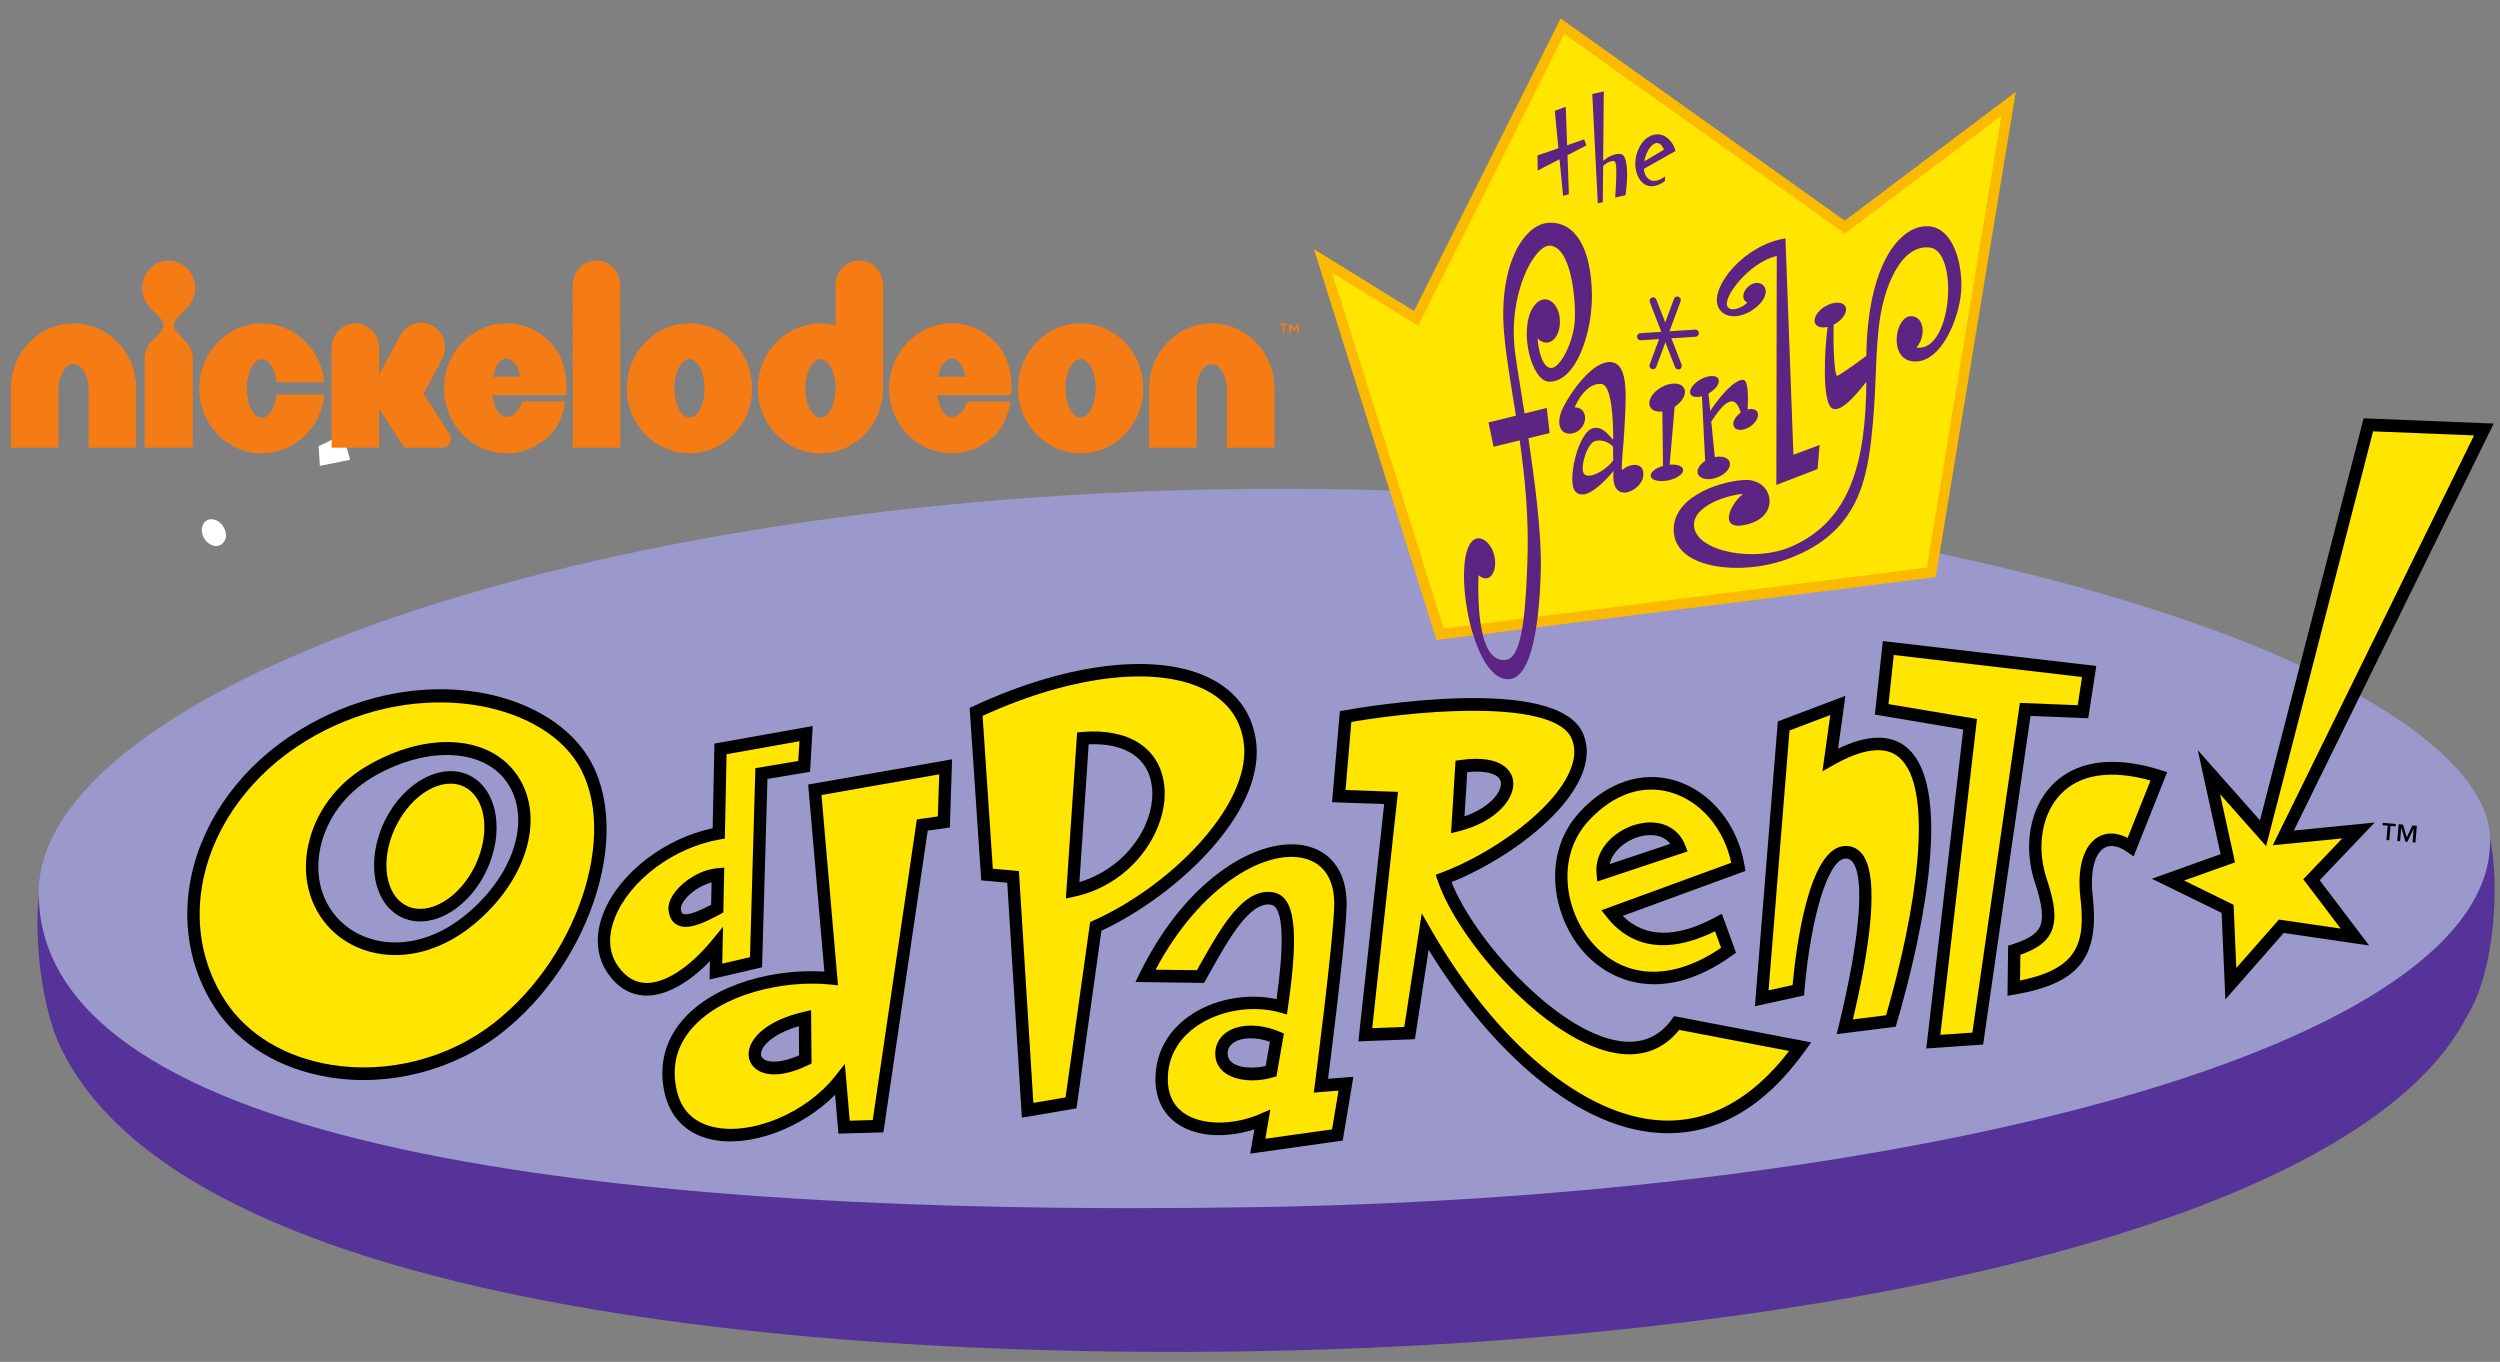 <?xml version="1.0" encoding="UTF-8" standalone="no"?>
<!-- Created with Inkscape (http://www.inkscape.org/) -->

<svg
   xmlns:dc="http://purl.org/dc/elements/1.1/"
   xmlns:cc="http://creativecommons.org/ns#"
   xmlns:rdf="http://www.w3.org/1999/02/22-rdf-syntax-ns#"
   xmlns:svg="http://www.w3.org/2000/svg"
   xmlns="http://www.w3.org/2000/svg"
   xmlns:sodipodi="http://sodipodi.sourceforge.net/DTD/sodipodi-0.dtd"
   xmlns:inkscape="http://www.inkscape.org/namespaces/inkscape"
   id="svg2"
   version="1.1"
   inkscape:version="0.48.5 r10040"
   width="281.43"
   height="153.309"
   xml:space="preserve"
   sodipodi:docname="The_Fairly_OddParents_logo.svg"><rect width="100%" height="100%" fill="#808080" stroke="none"/><defs
     id="defs6"><inkscape:perspective
       sodipodi:type="inkscape:persp3d"
       inkscape:vp_x="0 : 27.869017 : 1"
       inkscape:vp_y="0 : 1000 : 0"
       inkscape:vp_z="385.71515 : 27.869017 : 1"
       inkscape:persp3d-origin="192.85757 : 18.579344 : 1"
       id="perspective33" /><inkscape:perspective
       id="perspective33-7"
       inkscape:persp3d-origin="192.85757 : 18.579344 : 1"
       inkscape:vp_z="385.71515 : 27.869017 : 1"
       inkscape:vp_y="0 : 1000 : 0"
       inkscape:vp_x="0 : 27.869017 : 1"
       sodipodi:type="inkscape:persp3d" /></defs><sodipodi:namedview
     pagecolor="#ffffff"
     bordercolor="#666666"
     borderopacity="1"
     objecttolerance="10"
     gridtolerance="10"
     guidetolerance="10"
     inkscape:pageopacity="0"
     inkscape:pageshadow="2"
     inkscape:window-width="1366"
     inkscape:window-height="705"
     id="namedview4"
     showgrid="false"
     inkscape:zoom="0.51004821"
     inkscape:cx="-476.52975"
     inkscape:cy="-2.8274218"
     inkscape:window-x="-8"
     inkscape:window-y="-8"
     inkscape:window-maximized="1"
     inkscape:current-layer="g10"
     showguides="true"
     inkscape:guide-bbox="true" /><g
     id="g10"
     inkscape:groupmode="layer"
     inkscape:label="367310-fairly_odd_parents"
     transform="matrix(1.25,0,0,-1.25,-6.57,191.635)"><g
       id="g3146"
       transform="matrix(1.044,0,0,1.064,-8.959,-5.555)"><g
         transform="translate(8.318,1.109)"
         id="g12"><path
           inkscape:connector-curvature="0"
           id="path14"
           style="fill:#553399;fill-opacity:1;fill-rule:nonzero;stroke:none"
           d="M 8.664,72.545 C 8.195,68.642 8.953,62.877 10.445,59.728 21.738,35.888 84.246,32.482 123.398,34.119 c 45.844,1.914 86.348,11.82 94.735,28.129 2.39,3.746 2.793,11.129 1.961,14.992 L 8.664,72.545 z" /><path
           inkscape:connector-curvature="0"
           id="path16"
           style="fill:#9b99cc;fill-opacity:1;fill-rule:nonzero;stroke:none"
           d="M 220.094,77.24 C 220.566,59.853 171.566,46.962 113.902,46.029 51.949,45.029 8.656,52.373 8.637,72.615 8.617,89.4 54.66,106.369 113.434,106.818 172.215,107.267 219.723,90.982 220.094,77.24 z" /><path
           inkscape:connector-curvature="0"
           id="path18"
           style="fill:#ffe500;fill-opacity:1;fill-rule:nonzero;stroke:none"
           d="m 55.18,84.423 c 4.441,-5.871 0.746,-17.328 -6.93,-23.222 -7.812,-6 -19.371,-4.817 -23.93,1.937 -4.925,7.297 -1.82,17.453 7.055,22.785 9.324,5.602 19.93,3.625 23.805,-1.5 z m -18.016,-1.55 c -4.707,-2.723 -6.297,-8.414 -3.691,-12.075 2.375,-3.339 7.679,-4.187 12.32,-0.461 4.234,3.407 5.957,8.34 3.832,11.719 -2.184,3.469 -7.551,3.653 -12.461,0.817 z" /><path
           inkscape:connector-curvature="0"
           id="path20"
           style="fill:#000000;fill-opacity:1;fill-rule:nonzero;stroke:none"
           d="m 31.102,86.38 c -4.817,-2.89 -8.2,-7.355 -9.282,-12.246 -0.886,-4.004 -0.156,-8.015 2.059,-11.297 2.066,-3.058 5.543,-5.125 9.793,-5.816 5.18,-0.84 10.75,0.566 14.906,3.758 3.781,2.902 6.766,7.238 8.192,11.883 1.46,4.769 1.039,9.172 -1.165,12.082 C 51.5,90.177 40.672,92.13 31.102,86.38 z m 2.742,-28.304 c -3.957,0.64 -7.18,2.547 -9.082,5.359 -2.047,3.035 -2.723,6.754 -1.899,10.473 1.02,4.601 4.223,8.816 8.789,11.558 8.942,5.371 19.356,3.594 23.106,-1.363 4.156,-5.5 0.773,-16.633 -6.832,-22.48 C 44,58.607 38.734,57.283 33.844,58.076 z" /><path
           inkscape:connector-curvature="0"
           id="path22"
           style="fill:#000000;fill-opacity:1;fill-rule:nonzero;stroke:none"
           d="m 36.895,83.334 c -2.582,-1.493 -4.407,-3.922 -5.004,-6.661 -0.493,-2.257 -0.082,-4.457 1.144,-6.183 1.188,-1.668 3.024,-2.75 5.172,-3.047 2.66,-0.367 5.473,0.512 7.918,2.477 4.527,3.64 6.191,8.863 3.953,12.421 -2.305,3.657 -7.848,4.075 -13.183,0.993 z m 12.277,-1.563 c 1.945,-3.09 0.383,-7.723 -3.715,-11.016 -2.215,-1.781 -4.738,-2.582 -7.105,-2.253 -1.852,0.257 -3.43,1.183 -4.446,2.609 -1.054,1.48 -1.398,3.375 -0.972,5.336 0.531,2.445 2.171,4.617 4.496,5.965 4.742,2.738 9.789,2.461 11.742,-0.641 z" /><path
           inkscape:connector-curvature="0"
           id="path24"
           style="fill:#ffe500;fill-opacity:1;fill-rule:nonzero;stroke:none"
           d="m 46.734,74.623 c -1.527,-3.036 -4.496,-4.625 -6.632,-3.551 -2.141,1.078 -2.637,4.406 -1.114,7.441 1.524,3.032 4.492,4.621 6.633,3.547 2.137,-1.074 2.637,-4.406 1.113,-7.437 z" /><path
           inkscape:connector-curvature="0"
           id="path26"
           style="fill:#000000;fill-opacity:1;fill-rule:nonzero;stroke:none"
           d="m 38.504,78.755 c -0.957,-1.91 -1.199,-4.05 -0.641,-5.726 0.371,-1.121 1.059,-1.961 1.992,-2.43 0.934,-0.469 2.016,-0.519 3.137,-0.148 1.68,0.554 3.254,2.023 4.211,3.933 1.652,3.289 1.047,6.95 -1.351,8.157 -2.399,1.203 -5.696,-0.496 -7.348,-3.786 z m 1.832,-7.203 c -0.676,0.34 -1.18,0.965 -1.461,1.813 -0.469,1.414 -0.25,3.25 0.582,4.91 1.391,2.766 4.043,4.25 5.918,3.312 1.246,-0.628 1.836,-2.175 1.68,-3.957 -0.078,-0.89 -0.344,-1.843 -0.805,-2.765 -0.836,-1.66 -2.18,-2.934 -3.594,-3.403 -0.843,-0.281 -1.648,-0.25 -2.32,0.09 z" /><path
           inkscape:connector-curvature="0"
           id="path28"
           style="fill:#ffe500;fill-opacity:1;fill-rule:nonzero;stroke:none"
           d="m 74.668,83.334 0.164,2.769 -7.383,-1.289 -0.148,-7.141 c -6.613,-1.109 -12.008,-7.617 -9.098,-11.605 2.336,-3.199 6.094,-1.156 8.899,2.184 l -0.047,-2.29 3.461,0.79 0.464,15.972 3.688,0.61 z M 63.5,71.205 c -0.129,1.066 1.801,2.804 3.727,2.972 l -0.059,-2.89 C 65.059,70.166 63.672,69.775 63.5,71.205 z" /><path
           inkscape:connector-curvature="0"
           id="path30"
           style="fill:#000000;fill-opacity:1;fill-rule:nonzero;stroke:none"
           d="m 74.742,86.63 -7.816,-1.367 c 0,0 -0.137,-6.433 -0.153,-7.168 -4.128,-0.847 -8.039,-3.789 -9.414,-7.156 -0.261,-0.644 -0.421,-1.277 -0.472,-1.891 -0.106,-1.214 0.191,-2.343 0.886,-3.296 0.848,-1.165 1.918,-1.774 3.18,-1.817 1.695,-0.058 3.688,0.996 5.586,2.914 -0.008,-0.414 -0.031,-1.558 -0.031,-1.558 l 4.527,1.035 c 0,0 0.442,15.113 0.465,15.945 0.676,0.109 3.676,0.602 3.676,0.602 l 0.23,3.871 -0.664,-0.114 z m -0.48,-1.168 c -0.039,-0.617 -0.074,-1.238 -0.102,-1.671 -0.66,-0.11 -3.703,-0.61 -3.703,-0.61 0,0 -0.441,-15.215 -0.465,-16 -0.488,-0.113 -1.644,-0.375 -2.39,-0.547 0.015,0.672 0.066,3.121 0.066,3.121 l -0.973,-1.16 c -1.937,-2.308 -4.07,-3.652 -5.707,-3.593 -0.914,0.031 -1.707,0.496 -2.351,1.378 -0.614,0.84 -0.762,1.739 -0.692,2.563 0.051,0.586 0.215,1.133 0.403,1.594 1.293,3.168 5.093,5.945 9.043,6.609 l 0.433,0.074 c 0,0 0.133,6.371 0.149,7.141 0.695,0.125 5.257,0.922 6.289,1.101 z" /><path
           inkscape:connector-curvature="0"
           id="path32"
           style="fill:#000000;fill-opacity:1;fill-rule:nonzero;stroke:none"
           d="m 67.18,74.712 c -1.504,-0.132 -2.891,-1.074 -3.602,-1.949 -0.367,-0.453 -0.574,-0.906 -0.613,-1.324 -0.008,-0.102 -0.008,-0.199 0.004,-0.297 0.074,-0.597 0.324,-1.012 0.75,-1.23 0.84,-0.438 2.086,0.043 3.699,0.906 l 0.277,0.148 0.078,3.797 -0.593,-0.051 z m -2.969,-3.855 c -0.094,0.047 -0.152,0.188 -0.18,0.41 l 0,0.004 c -0.004,0.02 -0.004,0.047 -0.004,0.074 0.016,0.164 0.121,0.426 0.379,0.746 0.457,0.563 1.317,1.168 2.274,1.426 -0.016,-0.68 -0.032,-1.527 -0.039,-1.898 -1.598,-0.824 -2.207,-0.879 -2.43,-0.762 z m -1.242,0.285 z" /><path
           inkscape:connector-curvature="0"
           id="path34"
           style="fill:#ffe500;fill-opacity:1;fill-rule:nonzero;stroke:none"
           d="m 86.715,78.627 -1.86,-0.254 -3.812,-25.496 -2.934,-0.082 -0.351,3.984 c -3.953,-4.93 -13.199,-6.949 -14.602,-1.008 -1.621,6.887 7.235,10.297 13.84,9.625 l -1.41,15.957 11.285,1.942 -0.156,-4.668 z M 74.766,58.521 74.738,62.033 c -6.394,-1.449 -5.121,-5.988 0.028,-3.512 z" /><path
           inkscape:connector-curvature="0"
           id="path36"
           style="fill:#000000;fill-opacity:1;fill-rule:nonzero;stroke:none"
           d="M 86.781,83.818 75.012,81.795 76.41,65.962 c -4.055,0.254 -9.406,-0.89 -12.254,-4.128 -1.004,-1.149 -1.578,-2.461 -1.699,-3.875 -0.066,-0.747 -0.008,-1.52 0.18,-2.313 0.48,-2.031 1.886,-3.41 3.961,-3.879 3.312,-0.75 7.875,0.914 10.734,3.766 0.106,-1.172 0.293,-3.285 0.293,-3.285 l 3.879,0.105 c 0,0 3.703,24.777 3.82,25.543 0.489,0.066 1.91,0.262 1.91,0.262 l 0.192,5.773 -0.645,-0.113 z m -0.465,-1.16 c -0.027,-0.86 -0.097,-2.946 -0.117,-3.563 -0.515,-0.074 -1.812,-0.25 -1.812,-0.25 0,0 -3.676,-24.593 -3.805,-25.449 -0.512,-0.016 -1.422,-0.039 -1.984,-0.055 -0.067,0.766 -0.422,4.809 -0.422,4.809 l -0.832,-1.035 c -2.5,-3.121 -7.215,-5.051 -10.508,-4.305 -1.703,0.383 -2.766,1.422 -3.156,3.082 -0.465,1.977 -0.035,3.738 1.281,5.238 2.625,2.985 8.012,4.137 11.984,3.735 l 0.641,-0.067 c 0,0 -1.344,15.192 -1.426,16.11 0.836,0.144 9.063,1.562 10.156,1.75 z" /><path
           inkscape:connector-curvature="0"
           id="path38"
           style="fill:#000000;fill-opacity:1;fill-rule:nonzero;stroke:none"
           d="m 74.621,62.552 c -3.086,-0.695 -4.453,-2.097 -4.699,-3.172 -0.149,-0.64 0.055,-1.238 0.555,-1.636 0.918,-0.735 2.609,-0.625 4.519,0.297 l 0.305,0.144 -0.035,4.516 -0.645,-0.149 z m -3.48,-3.972 c -0.149,0.117 -0.211,0.265 -0.196,0.453 0.004,0.035 0.008,0.07 0.016,0.109 0.164,0.707 1.234,1.621 3.25,2.199 0.004,-0.777 0.016,-2.019 0.019,-2.468 -1.531,-0.664 -2.648,-0.645 -3.089,-0.293 z" /><path
           inkscape:connector-curvature="0"
           id="path40"
           style="fill:#ffe500;fill-opacity:1;fill-rule:nonzero;stroke:none"
           d="m 113.098,85.533 c 0.906,-5.84 -6.715,-12.867 -13.278,-15.75 L 97.684,54.849 93.941,54.224 92.688,73.978 90.441,74.173 89.5,87.947 c 12.027,5.5 22.531,4.465 23.598,-2.414 z M 98.711,85.716 97.824,72.814 c 8.489,1.762 10.836,13.699 0.887,12.902 z" /><path
           inkscape:connector-curvature="0"
           id="path42"
           style="fill:#000000;fill-opacity:1;fill-rule:nonzero;stroke:none"
           d="m 89.277,88.431 -0.336,-0.152 1,-14.598 2.243,-0.195 c 0.054,-0.875 1.261,-19.887 1.261,-19.887 l 4.715,0.789 c 0,0 2.07,14.489 2.149,15.035 5.726,2.606 12.867,8.719 13.371,14.497 0.047,0.57 0.035,1.136 -0.055,1.695 -0.336,2.183 -1.594,3.918 -3.633,5.015 -4.504,2.426 -12.441,1.582 -20.715,-2.199 z m 20.211,1.262 c 1.758,-0.949 2.793,-2.375 3.082,-4.242 0.071,-0.453 0.082,-0.918 0.043,-1.395 -0.437,-5.011 -6.808,-11.062 -13.008,-13.781 l -0.269,-0.121 c 0,0 -2.02,-14.106 -2.121,-14.84 -0.516,-0.086 -2.047,-0.344 -2.777,-0.465 -0.075,1.11 -1.247,19.621 -1.247,19.621 l -2.25,0.196 c -0.054,0.828 -0.836,12.25 -0.882,12.941 7.847,3.516 15.273,4.324 19.429,2.086 z" /><path
           inkscape:connector-curvature="0"
           id="path44"
           style="fill:#000000;fill-opacity:1;fill-rule:nonzero;stroke:none"
           d="m 98.668,86.248 -0.457,-0.039 -0.969,-14.059 0.692,0.145 c 5.234,1.085 8.3,5.917 7.777,9.574 -0.441,3.062 -3.074,4.699 -7.043,4.379 z m 5.984,-4.528 c 0.055,-0.386 0.063,-0.785 0.028,-1.191 -0.242,-2.793 -2.586,-5.914 -6.27,-6.988 0.086,1.3 0.742,10.832 0.801,11.66 3.125,0.125 5.102,-1.125 5.441,-3.481 z" /><path
           inkscape:connector-curvature="0"
           id="path46"
           style="fill:#ffe500;fill-opacity:1;fill-rule:nonzero;stroke:none"
           d="m 119.242,56.306 c 0,0 1.606,12.125 1.684,15.211 0.187,7.602 -10.774,6.176 -16.828,-5.914 l 4.757,-0.058 c 1.825,3.171 3.829,6.992 6.172,6.605 1.735,-0.285 1.575,-4.211 0.844,-9.141 -4.23,1.192 -10.051,-0.996 -10.355,-5.746 -0.305,-4.758 4.925,-5.429 8.675,-3.843 -0.14,-0.762 -0.273,-1.508 -0.394,-2.235 l 6.867,0.949 0.734,4.34 -2.156,-0.168 z m -8.578,2.653 c -0.055,1.781 2.363,2.429 4.789,1.433 -0.164,-0.945 -0.336,-1.906 -0.512,-2.875 -1.921,-0.543 -4.23,-0.137 -4.277,1.442 z" /><path
           inkscape:connector-curvature="0"
           id="path48"
           style="fill:#000000;fill-opacity:1;fill-rule:nonzero;stroke:none"
           d="m 103.625,65.841 -0.383,-0.761 5.922,-0.075 0.512,0.895 c 1.613,2.824 3.441,6.023 5.265,5.723 0.602,-0.098 1.161,-1.161 0.805,-5.207 -0.07,-0.797 -0.183,-1.743 -0.328,-2.786 -2.586,0.543 -5.508,0.004 -7.609,-1.484 -1.723,-1.219 -2.7,-2.894 -2.825,-4.848 -0.148,-2.281 0.887,-3.519 1.786,-4.156 1.839,-1.305 4.554,-1.222 6.734,-0.535 -0.113,-0.641 -0.363,-2.055 -0.363,-2.055 l 0.726,0.102 7.258,1.004 0.918,5.402 -2.184,-0.172 c 0.274,2.114 1.141,8.84 1.473,12.653 0.07,0.808 0.117,1.488 0.129,1.961 0.062,2.671 -1.164,4.519 -3.371,5.07 -3.918,0.976 -10.32,-2.449 -14.465,-10.731 z m 14.207,9.696 c 1.703,-0.426 2.613,-1.848 2.559,-4.008 -0.075,-3.02 -1.661,-15.031 -1.676,-15.156 l -0.086,-0.653 c 0,0 1.492,0.117 2.133,0.168 -0.149,-0.863 -0.469,-2.75 -0.559,-3.281 -0.613,-0.086 -4.664,-0.645 -5.754,-0.793 0.114,0.656 0.434,2.473 0.434,2.473 l -0.903,-0.379 c -2.378,-1.008 -5.089,-0.961 -6.593,0.105 -0.981,0.696 -1.43,1.778 -1.34,3.215 0.133,2.047 1.363,3.328 2.375,4.043 1.984,1.406 4.918,1.895 7.305,1.223 l 0.582,-0.164 0.089,0.597 c 0.981,6.61 0.61,9.434 -1.285,9.746 -2.558,0.422 -4.492,-2.968 -6.367,-6.246 0,0 -0.098,-0.175 -0.195,-0.347 -0.442,0.004 -2.496,0.031 -3.567,0.043 3.766,6.976 9.407,10.273 12.848,9.414 z" /><path
           inkscape:connector-curvature="0"
           id="path50"
           style="fill:#000000;fill-opacity:1;fill-rule:nonzero;stroke:none"
           d="m 111.082,60.814 c -0.559,-0.387 -0.887,-0.949 -0.945,-1.598 -0.008,-0.089 -0.008,-0.179 -0.008,-0.273 0.019,-0.629 0.309,-1.168 0.836,-1.551 0.918,-0.672 2.574,-0.828 4.121,-0.387 l 0.32,0.09 0.645,3.629 -0.399,0.16 c -1.703,0.7 -3.496,0.672 -4.57,-0.07 z m 0.512,-2.562 c -0.258,0.191 -0.387,0.425 -0.399,0.722 -0.011,0.403 0.157,0.727 0.496,0.961 0.692,0.485 1.926,0.5 3.153,0.094 -0.094,-0.543 -0.285,-1.606 -0.364,-2.055 -1.132,-0.254 -2.285,-0.16 -2.886,0.278 z m -1.461,0.691 -0.004,0 0.004,0 z" /><path
           inkscape:connector-curvature="0"
           id="path52"
           style="fill:#ffe500;fill-opacity:1;fill-rule:nonzero;stroke:none"
           d="m 141.348,85.927 c 1.84,-4.058 -5.504,-9.879 -11.532,-12.093 2.282,-6.625 14.86,-19.391 20.125,-12.231 l 10.661,-2 C 150.324,45.498 136.211,55.658 128.234,69.33 l -1.339,-8.575 -3.825,-0.14 2.223,20.043 -4.508,0.156 0.586,6.734 c 5.442,0.957 18.18,2.344 19.977,-1.621 z m -9.985,-2.582 -0.316,-4.972 c 4.988,1.23 6.219,5.765 0.316,4.972 z" /><path
           inkscape:connector-curvature="0"
           id="path54"
           style="fill:#000000;fill-opacity:1;fill-rule:nonzero;stroke:none"
           d="m 121.277,88.076 -0.402,-0.071 -0.672,-7.707 c 0,0 3.621,-0.125 4.496,-0.152 -0.117,-1.082 -2.226,-20.09 -2.226,-20.09 l 4.879,0.184 c 0,0 0.871,5.566 1.183,7.566 4.649,-7.453 12.098,-15.105 19.996,-15.508 4.739,-0.238 8.946,2.114 12.504,6.993 l 0.496,0.683 -11.82,2.215 -0.199,-0.269 c -1.106,-1.504 -2.637,-2.118 -4.555,-1.829 -5.457,0.836 -12.516,8.629 -14.445,13.442 4.41,1.742 9.691,5.406 11.23,9.074 0.231,0.555 0.371,1.09 0.414,1.602 0.059,0.687 -0.047,1.332 -0.32,1.937 -2.258,4.984 -18.691,2.254 -20.559,1.93 z m 19.586,-2.371 c 0.196,-0.43 0.27,-0.903 0.227,-1.41 -0.035,-0.403 -0.145,-0.829 -0.332,-1.274 -1.426,-3.402 -6.778,-7.086 -11.121,-8.684 l -0.492,-0.179 0.171,-0.496 c 1.754,-5.11 9.391,-13.692 15.481,-14.621 2.187,-0.336 4.027,0.359 5.355,1.984 0.532,-0.102 8.059,-1.516 9.481,-1.781 -3.211,-4.094 -6.918,-6.086 -11.047,-5.879 -6.625,0.34 -14.246,6.558 -19.887,16.234 l -0.758,1.297 c 0,0 -1.386,-8.836 -1.507,-9.621 -0.563,-0.02 -2.012,-0.074 -2.766,-0.102 0.129,1.157 2.223,20 2.223,20 0,0 -3.664,0.125 -4.524,0.157 l 0.5,5.761 c 7.008,1.18 17.567,1.766 18.996,-1.386 z" /><path
           inkscape:connector-curvature="0"
           id="path56"
           style="fill:#000000;fill-opacity:1;fill-rule:nonzero;stroke:none"
           d="m 131.289,83.873 -0.434,-0.059 -0.386,-6.137 0.707,0.176 c 3.265,0.809 4.922,2.852 4.633,4.359 -0.098,0.52 -0.715,2.176 -4.52,1.661 z m 3.473,-1.86 c 0.015,-0.074 0.015,-0.152 0.008,-0.234 -0.067,-0.793 -1.118,-1.992 -3.141,-2.676 0.062,0.977 0.195,3.125 0.238,3.75 1.637,0.149 2.766,-0.16 2.895,-0.84 z" /><path
           inkscape:connector-curvature="0"
           id="path58"
           style="fill:#ffe500;fill-opacity:1;fill-rule:nonzero;stroke:none"
           d="m 153.539,70.099 0.871,-2.336 c -10.785,-7.633 -18.105,5.328 -12.469,11.324 5.383,5.723 12.313,1.907 13.325,-4.253 l -10.942,-3.93 c 2.149,-2.688 5.348,-2.848 9.215,-0.805 z m -9.988,4.207 6.617,2.16 c -1.27,3.207 -6.93,1.082 -6.617,-2.16 z" /><path
           inkscape:connector-curvature="0"
           id="path60"
           style="fill:#000000;fill-opacity:1;fill-rule:nonzero;stroke:none"
           d="m 141.555,79.455 c -3.235,-3.438 -2.418,-8.649 0.238,-11.703 2.492,-2.864 7.195,-4.477 12.922,-0.426 l 0.336,0.238 -1.223,3.293 -0.535,-0.285 c -3.418,-1.805 -6.105,-1.754 -8.02,0.105 1.332,0.481 10.59,3.805 10.59,3.805 l -0.074,0.438 c -0.566,3.445 -2.894,6.273 -5.937,7.199 -2.86,0.871 -5.887,-0.102 -8.297,-2.664 z m 1.043,-11 c -2.344,2.695 -3.086,7.269 -0.266,10.269 2.156,2.289 4.715,3.133 7.207,2.371 2.531,-0.769 4.484,-3.074 5.098,-5.922 -0.821,-0.293 -11.196,-4.019 -11.196,-4.019 l 0.465,-0.582 c 1.524,-1.906 4.379,-3.586 9.336,-1.195 0.184,-0.5 0.371,-1.008 0.52,-1.403 -4.254,-2.851 -8.407,-2.691 -11.164,0.481 z" /><path
           inkscape:connector-curvature="0"
           id="path62"
           style="fill:#000000;fill-opacity:1;fill-rule:nonzero;stroke:none"
           d="m 146.586,78.455 c -1.883,-0.453 -3.773,-2.082 -3.566,-4.2 l 0.062,-0.664 7.789,2.543 -0.207,0.532 c -0.609,1.535 -2.211,2.238 -4.078,1.789 z m 0.25,-1.039 c 0.445,0.109 1.797,0.324 2.543,-0.645 -0.891,-0.289 -4.168,-1.363 -5.234,-1.711 0.281,1.149 1.468,2.063 2.691,2.356 z" /><path
           inkscape:connector-curvature="0"
           id="path64"
           style="fill:#ffe500;fill-opacity:1;fill-rule:nonzero;stroke:none"
           d="m 160.422,64.38 -3.152,-0.675 1.89,23.047 4.676,1.738 -0.648,-4.586 c 11.144,6.172 8.746,-10.406 5.222,-22.125 l -3.969,-0.484 c 2.02,8.156 2.7,14.953 -0.023,14.761 -2.277,-0.156 -3.57,-6.828 -3.996,-11.676 z" /><path
           inkscape:connector-curvature="0"
           id="path66"
           style="fill:#000000;fill-opacity:1;fill-rule:nonzero;stroke:none"
           d="m 163.648,88.99 -4.992,-1.852 -1.976,-24.105 4.242,0.91 0.031,0.394 c 0.547,6.278 2.055,11.086 3.5,11.188 0.274,0.02 0.469,-0.063 0.637,-0.266 1.094,-1.3 0.656,-6.472 -1.168,-13.836 l -0.188,-0.753 5.09,0.625 0.098,0.332 c 1.363,4.531 5.445,19.605 0.824,23.332 -1.387,1.117 -3.375,1.058 -5.891,-0.125 0.176,1.222 0.633,4.468 0.633,4.468 l -0.84,-0.312 z m -0.468,-1.313 c -0.16,-1.152 -0.672,-4.757 -0.672,-4.757 l 0.937,0.519 c 2.551,1.41 4.446,1.645 5.629,0.688 1.614,-1.297 1.977,-4.625 1.621,-8.696 -0.355,-4.074 -1.433,-8.89 -2.699,-13.164 -0.457,-0.055 -1.976,-0.242 -2.859,-0.351 0.664,2.781 1.285,5.836 1.511,8.441 0.219,2.527 0.075,4.621 -0.742,5.59 -0.386,0.465 -0.914,0.687 -1.527,0.644 -3.066,-0.214 -4.152,-8.609 -4.449,-11.769 -0.442,-0.094 -1.352,-0.289 -2.071,-0.445 0.11,1.324 1.75,21.359 1.805,21.996 0.445,0.164 2.481,0.922 3.516,1.304 z" /><path
           inkscape:connector-curvature="0"
           id="path68"
           style="fill:#ffe500;fill-opacity:1;fill-rule:nonzero;stroke:none"
           d="m 179.996,88.154 -4.094,-27.859 -3.832,-0.262 3.176,26.867 -7.629,1.262 0.571,5.187 17.328,-1.988 -0.536,-3.406 -4.984,0.199 z" /><path
           inkscape:connector-curvature="0"
           id="path70"
           style="fill:#000000;fill-opacity:1;fill-rule:nonzero;stroke:none"
           d="m 167.656,93.408 -0.629,-5.692 c 0,0 6.75,-1.117 7.625,-1.261 -0.113,-0.973 -3.191,-27 -3.191,-27 l 4.906,0.336 c 0,0 3.953,26.89 4.086,27.808 0.785,-0.031 4.981,-0.195 4.981,-0.195 l 0.695,4.426 -18.414,2.109 -0.059,-0.531 z m 1.004,-0.649 c 0.965,-0.113 15.238,-1.75 16.238,-1.863 -0.097,-0.644 -0.285,-1.82 -0.371,-2.387 -0.777,0.032 -4.988,0.196 -4.988,0.196 0,0 -3.98,-27.082 -4.101,-27.907 -0.551,-0.039 -1.993,-0.136 -2.762,-0.187 0.144,1.215 3.16,26.734 3.16,26.734 0,0 -6.762,1.117 -7.633,1.258 0.078,0.727 0.371,3.391 0.457,4.156 z" /><path
           inkscape:connector-curvature="0"
           id="path72"
           style="fill:#ffe500;fill-opacity:1;fill-rule:nonzero;stroke:none"
           d="m 191.527,82.505 -2.425,-5.98 c -2.356,1.637 -4.286,-0.141 -3.817,-4.191 0.543,-4.692 -0.719,-6.844 -6.277,-7.786 l 0.043,3.211 c 2.937,0.934 3.586,2.071 2.297,5.871 -1.703,5.032 1.023,11.696 10.179,8.875 z" /><path
           inkscape:connector-curvature="0"
           id="path74"
           style="fill:#000000;fill-opacity:1;fill-rule:nonzero;stroke:none"
           d="m 182.281,81.712 c -1.91,-1.957 -2.472,-5.199 -1.437,-8.253 0.636,-1.875 0.758,-3.028 0.402,-3.735 -0.301,-0.59 -1.004,-1.027 -2.355,-1.457 l -0.368,-0.117 -0.054,-4.234 0.633,0.105 c 5.562,0.945 7.32,3.137 6.714,8.375 -0.23,1.981 0.149,3.524 0.989,4.027 0.523,0.313 1.23,0.192 1.992,-0.336 l 0.551,-0.378 2.894,7.132 -0.554,0.172 c -5.18,1.598 -7.973,0.176 -9.407,-1.301 z M 182.199,69.24 c 0.164,0.328 0.266,0.687 0.301,1.101 0.078,0.86 -0.133,1.95 -0.645,3.457 -0.386,1.141 -0.523,2.305 -0.429,3.395 0.129,1.473 0.683,2.812 1.621,3.777 1.66,1.711 4.344,2.098 7.758,1.168 -0.336,-0.828 -1.645,-4.047 -1.973,-4.859 -0.93,0.461 -1.828,0.508 -2.574,0.058 -0.887,-0.531 -1.418,-1.621 -1.547,-3.101 -0.055,-0.594 -0.039,-1.254 0.043,-1.965 0.109,-0.953 0.156,-1.801 0.09,-2.551 -0.207,-2.363 -1.531,-3.758 -5.293,-4.515 0.012,0.715 0.023,1.742 0.027,2.179 1.418,0.5 2.211,1.047 2.621,1.856 z" /><path
           inkscape:connector-curvature="0"
           id="path76"
           style="fill:#ffe500;fill-opacity:1;fill-rule:nonzero;stroke:none"
           d="m 197.469,75.556 -1.625,7.289 4.668,-5.172 9.086,34.567 9.965,-0.391 -17.297,-34.566 6.48,0.625 -4.055,-4.172 3.747,-4.848 -6.352,0.91 -4.352,-4.859 -0.281,6.332 -5.14,2.473 5.156,1.812 z" /><path
           inkscape:connector-curvature="0"
           id="path78"
           style="fill:#000000;fill-opacity:1;fill-rule:nonzero;stroke:none"
           d="m 219.582,112.38 -10.394,0.411 c 0,0 -8.465,-32.223 -8.942,-34.028 l -5.363,5.942 c 0,0 1.781,-7.989 1.965,-8.801 -0.746,-0.262 -5.926,-2.082 -5.926,-2.082 0,0 5.5,-2.645 6.016,-2.891 0.023,-0.574 0.324,-7.324 0.324,-7.324 0,0 4.683,5.234 5.031,5.621 0.516,-0.074 7.371,-1.058 7.371,-1.058 0,0 -3.781,4.902 -4.266,5.527 0.547,0.562 4.747,4.883 4.747,4.883 0,0 -5.579,-0.539 -6.973,-0.676 0.824,1.644 17.238,34.445 17.238,34.445 l -0.828,0.031 z m -0.867,-1.035 c -0.707,-1.418 -17.36,-34.687 -17.36,-34.687 0,0 4.247,0.41 5.993,0.578 -1.141,-1.172 -3.364,-3.457 -3.364,-3.457 0,0 2.235,-2.895 3.227,-4.176 -1.648,0.234 -5.332,0.762 -5.332,0.762 0,0 -2.555,-2.852 -3.672,-4.098 -0.07,1.649 -0.234,5.348 -0.234,5.348 0,0 -2.879,1.383 -4.27,2.055 1.418,0.496 4.391,1.539 4.391,1.539 0,0 -0.821,3.671 -1.289,5.769 1.367,-1.512 3.972,-4.394 3.972,-4.394 0,0 9.012,34.296 9.227,35.105 0.715,-0.027 7.387,-0.289 8.711,-0.344 z" /><path
           inkscape:connector-curvature="0"
           id="path80"
           style="fill:#ffe500;fill-opacity:1;fill-rule:nonzero;stroke:none"
           d="m 127.455,121.247 -8.031,4.867 10.106,-31.598 42.363,5.239 6.668,39.656 -14.121,-10.438 -24.356,17.004 -12.629,-24.73 z" /><path
           inkscape:connector-curvature="0"
           id="path82"
           style="fill:#fbba00;fill-opacity:1;fill-rule:nonzero;stroke:none"
           d="m 139.69,146.18 c 0,0 -11.992,-23.484 -12.414,-24.304 -0.738,0.445 -8.637,5.234 -8.637,5.234 l 10.578,-33.082 43.059,5.324 6.91,41.071 c 0,0 -14.258,-10.536 -14.754,-10.899 -0.512,0.356 -24.508,17.113 -24.508,17.113 l -0.234,-0.457 z m -11.84,-25.136 c 0,0 11.953,23.402 12.398,24.277 0.809,-0.562 24.196,-16.894 24.196,-16.894 0,0 11.941,8.824 13.496,9.972 -0.344,-2.039 -6.328,-37.621 -6.434,-38.246 -0.64,-0.082 -40.953,-5.062 -41.668,-5.152 -0.211,0.664 -8.961,28.035 -9.629,30.113 1.551,-0.937 7.422,-4.496 7.422,-4.496 l 0.219,0.426 z" /><path
           inkscape:connector-curvature="0"
           id="path84"
           style="fill:#5c2483;fill-opacity:1;fill-rule:nonzero;stroke:none"
           d="m 140.48,135.905 -0.117,3.254 -0.945,-0.343 0.312,-3.164 -1.8,-0.606 0.011,-1.281 1.883,0.953 0.309,-3.094 0.5,0.137 -0.121,3.305 1.636,0.832 -0.199,0.504 -1.469,-0.497 z" /><path
           inkscape:connector-curvature="0"
           id="path86"
           style="fill:#5c2483;fill-opacity:1;fill-rule:nonzero;stroke:none"
           d="m 145.145,135.152 c -0.379,0.078 -0.989,-0.079 -1.555,-0.579 l 0.055,5.887 -0.993,-0.219 0.473,-9.246 0.434,0.086 0.031,3.063 c 0.351,0.347 0.812,0.5 1,0.383 0.234,-0.145 0.109,-1.946 0.039,-3.051 l 0.894,0.207 c 0.254,1.808 0.161,3.355 -0.378,3.469 z" /><path
           inkscape:connector-curvature="0"
           id="path88"
           style="fill:#5c2483;fill-opacity:1;fill-rule:nonzero;stroke:none"
           d="m 148.926,133.269 c -1.145,-0.852 -1.77,-0.114 -1.824,0.64 l 2.73,1.508 c -0.223,0.875 -0.906,1.395 -1.48,1.41 -1.278,0.035 -1.981,-1.406 -1.993,-2.433 -0.019,-1.324 0.934,-2.684 2.563,-1.52 l 0.004,0.395 z m -0.086,2.261 -1.707,-0.988 c 0.215,1.16 1.164,2.254 1.707,0.988 z" /><path
           inkscape:connector-curvature="0"
           id="path90"
           style="fill:#5c2483;fill-opacity:1;fill-rule:nonzero;stroke:none"
           d="m 139.858,121.05 c -0.039,1.613 -1.438,2.559 -2.352,1.074 -1.187,-1.91 -0.117,-6.199 1.426,-6.23 2.32,-0.047 3.758,4.191 3.688,7.476 -0.082,3.848 -1.438,6.047 -3.676,5.977 -2.188,-0.074 -4.387,-3.582 -3.906,-9.274 0.183,-2.128 0.609,-4.476 1.027,-7.054 l -2.363,-0.578 0.437,-2.055 2.25,0.539 c 0.461,-3.172 0.82,-6.668 0.656,-10.523 -0.144,-3.442 -0.343,-7.86 -1.832,-8.051 -1.925,-0.25 -2.5,3.008 -2.379,7.164 1.036,-0.871 1.75,0.504 1.305,1.863 -0.5,1.512 -2.242,2.156 -2.516,-0.976 -0.32,-3.665 1.372,-9.985 3.922,-9.688 2.348,0.27 2.625,7.145 2.668,9.41 0.055,2.992 -0.496,7.192 -1.074,10.981 l 1.836,0.441 -0.254,2.125 -1.914,-0.469 c -0.32,1.996 -0.621,3.77 -0.797,5.032 -0.711,5.117 1.668,9.199 2.953,9.171 1.871,-0.043 2.289,-4.585 2.176,-6.378 -0.113,-1.793 -1.258,-4.004 -2.043,-3.977 -0.781,0.027 -1.125,1.645 -1.156,2.504 0.82,-0.848 1.957,-0.113 1.918,1.496 z" /><path
           inkscape:connector-curvature="0"
           id="path92"
           style="fill:#5c2483;fill-opacity:1;fill-rule:nonzero;stroke:none"
           d="m 143.44,115.702 c -0.977,0.086 -1.817,-0.867 -2.317,-1.984 1.282,0.012 1.168,-1.836 -0.101,-2.18 -1.031,-0.277 -1.637,0.68 -0.883,2.176 0.629,1.242 2.535,3.977 4.129,3.836 1.598,-0.141 1.277,-3.148 1.145,-5.813 -0.047,-1.019 -0.262,-2.714 -0.204,-3.339 0.782,0.679 2.028,0.679 1.829,-0.555 -0.196,-1.231 -2.848,-2.473 -2.547,0.492 -1.192,-1.371 -2.586,-2.543 -3.317,-1.719 -0.734,0.821 0.266,5.11 1.582,5.352 0.637,0.117 1.008,-0.223 1.699,-0.996 0.012,1.695 -0.128,4.652 -1.015,4.73 z m -0.512,-4.82 c -0.707,-0.16 -1.332,-2.184 -1.019,-2.742 0.296,-0.535 1.703,0.043 2.55,1.078 l -0.019,1.176 c -0.395,0.418 -0.985,0.605 -1.512,0.488 z" /><path
           inkscape:connector-curvature="0"
           id="path94"
           style="fill:#5c2483;fill-opacity:1;fill-rule:nonzero;stroke:none"
           d="m 150.483,108.472 c -0.063,0.297 -0.551,0.449 -1.156,0.398 l 0.429,4.895 c 0.696,0.445 1.059,1.121 0.813,1.574 -0.266,0.488 -1.137,0.531 -1.942,0.094 -0.804,-0.438 -1.242,-1.192 -0.976,-1.68 0.164,-0.305 0.566,-0.437 1.043,-0.383 l 0.058,-4.605 c -0.664,-0.188 -1.125,-0.559 -1.054,-0.879 0.074,-0.352 0.757,-0.508 1.527,-0.344 0.766,0.16 1.328,0.578 1.258,0.93 z" /><path
           inkscape:connector-curvature="0"
           id="path96"
           style="fill:#5c2483;fill-opacity:1;fill-rule:nonzero;stroke:none"
           d="m 156.873,113.355 c -0.144,0.218 -0.468,0.273 -0.828,0.187 0.075,1.129 0.055,2.469 -0.371,2.508 -0.679,0.059 -1.906,-1.242 -2.851,-2.633 l -0.149,1.473 c 0.649,0.359 1.031,0.91 0.852,1.242 -0.18,0.336 -0.863,0.316 -1.528,-0.043 -0.66,-0.359 -1.05,-0.922 -0.871,-1.258 0.133,-0.238 0.524,-0.293 0.985,-0.172 l 0.277,-5.472 c -0.488,-0.309 -0.758,-0.746 -0.625,-1.098 0.164,-0.449 0.914,-0.582 1.668,-0.301 0.754,0.282 1.231,0.871 1.063,1.321 -0.137,0.367 -0.668,0.519 -1.274,0.402 l -0.305,2.996 c 0.911,1.395 1.993,2.648 2.543,0.77 -0.527,-0.364 -0.781,-0.911 -0.566,-1.235 0.215,-0.328 0.836,-0.301 1.387,0.059 0.547,0.363 0.812,0.922 0.593,1.254 z" /><path
           inkscape:connector-curvature="0"
           id="path98"
           style="fill:#5c2483;fill-opacity:1;fill-rule:nonzero;stroke:none"
           d="m 149.702,122.909 -2.098,-5.554 c -0.059,-0.157 0.019,-0.332 0.176,-0.391 0.156,-0.059 0.332,0.02 0.39,0.176 l 2.098,5.555 c 0.059,0.156 -0.023,0.332 -0.18,0.39 -0.156,0.059 -0.328,-0.019 -0.386,-0.176 z" /><path
           inkscape:connector-curvature="0"
           id="path100"
           style="fill:#5c2483;fill-opacity:1;fill-rule:nonzero;stroke:none"
           d="m 147.784,123.015 c -0.153,-0.063 -0.231,-0.238 -0.168,-0.395 l 2.175,-5.5 c 0.063,-0.156 0.239,-0.23 0.395,-0.172 0.152,0.063 0.23,0.239 0.168,0.395 l -2.176,5.5 c -0.062,0.156 -0.238,0.23 -0.394,0.172 z" /><path
           inkscape:connector-curvature="0"
           id="path102"
           style="fill:#5c2483;fill-opacity:1;fill-rule:nonzero;stroke:none"
           d="m 151.522,120.3 -4.723,-0.301 c -0.168,-0.012 -0.297,-0.152 -0.285,-0.32 0.012,-0.168 0.156,-0.293 0.324,-0.281 l 4.719,0.297 c 0.168,0.011 0.293,0.156 0.285,0.324 -0.012,0.164 -0.156,0.293 -0.32,0.281 z" /><path
           inkscape:connector-curvature="0"
           id="path104"
           style="fill:#5c2483;fill-opacity:1;fill-rule:nonzero;stroke:none"
           d="m 156.025,122.609 c -0.609,0.214 -0.375,1.175 0.415,1.546 0.921,0.434 1.824,-0.609 0.519,-1.816 -1.293,-1.191 -3.082,-1.223 -3.492,0.004 -0.555,1.652 2.285,5.129 5.848,5.68 l 0.687,-18.317 2.258,0.832 -0.176,-2.039 -3.555,-1.344 0.036,19.375 c -2.364,-0.507 -4.758,-3.578 -4.239,-4.308 0.336,-0.473 1.383,-0.016 1.699,0.387 z" /><path
           inkscape:connector-curvature="0"
           id="path106"
           style="fill:#5c2483;fill-opacity:1;fill-rule:nonzero;stroke:none"
           d="m 171.616,129.05 c -2.45,0.098 -5.227,-3.262 -5.325,-10.977 -0.554,-0.402 -2.289,-1.644 -2.511,-1.679 -0.254,-0.039 -0.367,2.816 -0.305,4.328 0.047,0.023 0.09,0.043 0.137,0.066 0.711,0.41 1.097,1.074 0.863,1.485 -0.234,0.41 -1.004,0.41 -1.719,0.004 -0.711,-0.411 -1.097,-1.079 -0.859,-1.485 0.16,-0.285 0.578,-0.367 1.055,-0.262 -0.274,-1.957 -0.489,-6.406 0.39,-6.894 0.758,-0.422 2.102,1.199 2.953,2.25 -0.054,-6.941 -1.429,-11.727 -6.382,-13.914 -3.278,-1.445 -8.305,-0.442 -8.485,1.691 -0.144,1.739 2.969,2.66 4.227,2.727 -1.082,-0.797 -2.313,-3.309 0.492,-2.543 2.805,0.769 2.062,3.871 -0.391,3.726 -2.453,-0.144 -6.453,-1.64 -6.054,-4.589 0.398,-2.954 5.742,-3.473 9.511,-2.2 5.887,1.985 7.016,6.055 7.496,10.18 0.477,4.125 0.305,6.223 0.641,9.41 0.375,3.547 1.934,7.153 4.41,6.875 2.535,-0.281 1.961,-8.918 -1.156,-8.469 0.855,0.938 0.703,2.618 -0.422,2.657 -1.43,0.047 -2.055,-3.75 0.258,-3.836 2.316,-0.082 3.828,3.597 4.023,5.844 0.196,2.242 -0.625,5.515 -2.847,5.605 z" /><path
           inkscape:connector-curvature="0"
           id="path108"
           style="fill:#000000;fill-opacity:1;fill-rule:nonzero;stroke:none"
           d="m 211.965,78.455 -1.121,0.097 -0.02,-0.203 0.438,-0.039 -0.106,-1.207 0.25,-0.023 0.106,1.211 0.433,-0.039 0.02,0.203 z m 0.629,-0.055 -0.383,0.035 -0.125,-1.414 0.25,-0.023 0.102,1.152 0.007,0 0.344,-1.191 0.172,-0.012 0.543,1.109 0.004,0 -0.098,-1.148 0.25,-0.024 0.121,1.414 -0.383,0.032 -0.488,-1.004 -0.316,1.074 z" /><path
           inkscape:connector-curvature="0"
           id="path110"
           style="fill:#ffffff;fill-opacity:1;fill-rule:nonzero;stroke:none"
           d="m 34.867,111.412 -0.058,0.113 c -0.196,-0.16 -0.418,-0.285 -0.645,-0.406 -0.449,-0.25 -0.898,-0.496 -1.379,-0.668 l 0.102,-1.688 2.617,0.524 -0.637,2.125 z" /><path
           inkscape:connector-curvature="0"
           id="path112"
           style="fill:#ffffff;fill-opacity:1;fill-rule:nonzero;stroke:none"
           d="m 18.707,114.466 c 0.043,-0.293 0.125,-0.586 0.207,-0.875 l 0.488,0.278 c -0.191,0.23 -0.351,0.461 -0.507,0.722 l -0.188,-0.125 z" /><path
           inkscape:connector-curvature="0"
           id="path114"
           style="fill:#ffffff;fill-opacity:1;fill-rule:nonzero;stroke:none"
           d="m 22.711,103.474 c -0.027,-0.32 0.055,-0.613 0.211,-0.875 l 0.031,-0.039 c 0.192,-0.269 0.426,-0.43 0.668,-0.523 0.313,-0.098 0.567,-0.051 0.758,0.074 0.23,0.16 0.351,0.363 0.414,0.644 0.027,0.321 -0.055,0.614 -0.246,0.879 -0.152,0.297 -0.422,0.465 -0.699,0.559 -0.278,0.098 -0.532,0.082 -0.758,-0.074 -0.227,-0.125 -0.317,-0.367 -0.379,-0.645 z" /></g><g
         transform="matrix(0.288,0,0,-0.293,14.56,127.264)"
         id="g3121"><path
           inkscape:connector-curvature="0"
           d="M 18.757,18.194 C 13.598,18.188 8.865,20.304 5.491,23.691 2.11,27.06 -0.006,31.793 2.26204e-5,36.958 l 0,17.136 14.237,0 0,-7.5 0,-9.347 c 0.006,-2.054 0.495,-3.807 1.327,-5.165 0.839,-1.34 1.922,-2.135 3.193,-2.141 1.271,0.006 2.354,0.801 3.193,2.141 0.833,1.359 1.321,3.112 1.327,5.165 l 0,16.848 14.243,0 0,-17.136 c 0,-5.165 -2.116,-9.898 -5.497,-13.266 C 28.649,20.304 23.916,18.188 18.757,18.194"
           id="path96604"
           style="fill:#f57c14;fill-opacity:1;fill-rule:nonzero;stroke:none" /><path
           inkscape:connector-curvature="0"
           d="m 359.677,18.194 c -5.159,-0.006 -9.892,2.11 -13.266,5.497 -3.381,3.368 -5.497,8.101 -5.491,13.266 l 0,17.136 14.237,0 0,-7.5 0,-9.347 c 0.006,-2.054 0.495,-3.807 1.327,-5.165 0.839,-1.34 1.922,-2.135 3.193,-2.141 1.271,0.006 2.354,0.801 3.193,2.141 0.833,1.359 1.321,3.112 1.327,5.165 l 0,16.848 14.243,0 0,-17.136 c 0,-5.165 -2.116,-9.898 -5.497,-13.266 -3.375,-3.387 -8.108,-5.503 -13.266,-5.497"
           id="path96608"
           style="fill:#f57c14;fill-opacity:1;fill-rule:nonzero;stroke:none" /><path
           inkscape:connector-curvature="0"
           d="m 52.845,13.583 c 1.434,-1.434 2.316,-3.412 2.316,-5.597 0,-2.191 -0.883,-4.17 -2.316,-5.597 -1.434,-1.434 -3.412,-2.323 -5.597,-2.323 -2.185,0 -4.163,0.889 -5.597,2.323 -1.434,1.427 -2.323,3.406 -2.323,5.597 0,2.185 0.889,4.163 2.323,5.597 l 1.747,1.747 c 2.918,2.924 3.124,3.694 0.351,6.467 0,0 -1.59,1.59 -1.59,1.59 -1.302,1.308 -2.11,3.105 -2.11,5.096 l 0,25.606 14.393,0 0,-25.606 c 0,-1.991 -0.801,-3.788 -2.104,-5.096 l -1.59,-1.584 c -2.774,-2.774 -2.567,-3.55 0.351,-6.474 L 52.845,13.583 z"
           id="path96612"
           style="fill:#f57c14;fill-opacity:1;fill-rule:nonzero;stroke:none" /><path
           inkscape:connector-curvature="0"
           d="m 78.358,42.941 c -0.839,1.546 -1.928,2.467 -3.193,2.473 -1.271,-0.006 -2.36,-0.927 -3.199,-2.473 -0.826,-1.565 -1.321,-3.594 -1.321,-5.966 0,-2.373 0.495,-4.395 1.321,-5.966 0.839,-1.546 1.928,-2.467 3.199,-2.473 1.265,0.006 2.354,0.927 3.193,2.473 0.614,1.164 1.039,2.579 1.221,4.201 l 14.262,0 c -0.419,-4.464 -2.417,-8.515 -5.409,-11.501 -3.375,-3.387 -8.114,-5.497 -13.266,-5.497 -5.159,0 -9.898,2.11 -13.266,5.497 -3.387,3.375 -5.503,8.108 -5.497,13.266 -0.006,5.159 2.11,9.892 5.497,13.266 2.598,2.598 7.118,5.497 13.266,5.497 4.614,0 8.89,-1.697 12.158,-4.476 2.379,-2.022 5.91,-6.079 6.517,-12.521 l -14.262,0 c -0.182,1.622 -0.607,3.036 -1.221,4.201"
           id="path96616"
           style="fill:#f57c14;fill-opacity:1;fill-rule:nonzero;stroke:none" /><path
           inkscape:connector-curvature="0"
           d="m 144.349,33.596 c 0.257,-1.096 0.601,-2.06 0.939,-2.78 0.632,-1.359 1.922,-2.467 3.193,-2.473 1.283,0.006 2.329,0.914 3.218,2.523 0.388,0.695 0.733,1.903 0.902,2.705 l -8.252,0.025 z m 4.132,-15.414 c -5.159,-0.006 -9.892,2.11 -13.266,5.491 -3.381,3.375 -5.497,8.114 -5.497,13.273 0,5.159 2.116,9.892 5.497,13.266 3.287,3.287 7.939,5.491 13.348,5.491 5.572,0 10.186,-2.486 13.298,-5.61 3.919,-4.495 4.107,-9.303 4.107,-9.303 l -12.697,0 c 0,0 -1.759,4.433 -4.789,4.433 -1.271,-0.006 -2.354,-0.92 -3.193,-2.473 -0.57,-1.071 -0.977,-2.367 -1.177,-3.832 l 22.107,0 c 0,0 1.515,-9.022 -4.533,-15.126 -3.512,-3.556 -7.989,-5.616 -13.204,-5.61"
           id="path96620"
           style="fill:#f57c14;fill-opacity:1;fill-rule:nonzero;stroke:none" /><path
           inkscape:connector-curvature="0"
           d="m 277.664,33.596 c 0.257,-1.096 0.601,-2.06 0.939,-2.78 0.632,-1.359 1.922,-2.467 3.193,-2.473 1.283,0.006 2.329,0.914 3.218,2.523 0.388,0.695 0.733,1.903 0.902,2.705 l -8.252,0.025 z m 4.132,-15.414 c -5.159,-0.006 -9.892,2.11 -13.266,5.491 -3.381,3.375 -5.497,8.114 -5.497,13.273 0,5.159 2.116,9.892 5.497,13.266 3.287,3.287 7.939,5.491 13.348,5.491 5.572,0 10.18,-2.486 13.298,-5.61 3.919,-4.495 4.107,-9.303 4.107,-9.303 l -12.697,0 c 0,0 -1.759,4.433 -4.789,4.433 -1.271,-0.006 -2.354,-0.92 -3.193,-2.473 -0.57,-1.071 -0.977,-2.367 -1.177,-3.832 l 22.107,0 c 0,0 1.515,-9.022 -4.533,-15.126 -3.512,-3.556 -7.989,-5.616 -13.204,-5.61"
           id="path96624"
           style="fill:#f57c14;fill-opacity:1;fill-rule:nonzero;stroke:none" /><path
           inkscape:connector-curvature="0"
           d="m 175.364,0 c -3.932,0 -7.118,3.193 -7.118,7.125 l 0.019,46.962 14.243,0 -0.019,-46.968 C 182.489,3.187 179.296,0 175.364,0"
           id="path96628"
           style="fill:#f57c14;fill-opacity:1;fill-rule:nonzero;stroke:none" /><path
           inkscape:connector-curvature="0"
           d="m 203.234,45.405 c -2.492,0 -4.52,-3.781 -4.52,-8.452 0,-4.664 2.028,-8.446 4.52,-8.446 2.498,0 4.52,3.781 4.52,8.446 0,4.671 -2.022,8.452 -4.52,8.452 m 0,-27.209 c -10.362,0 -18.763,8.396 -18.763,18.757 0,10.362 8.402,18.763 18.763,18.763 10.362,0 18.763,-8.402 18.763,-18.763 0,-10.362 -8.402,-18.757 -18.763,-18.757"
           id="path96632"
           style="fill:#f57c14;fill-opacity:1;fill-rule:nonzero;stroke:none" /><path
           inkscape:connector-curvature="0"
           d="m 320.394,45.405 c -2.492,0 -4.52,-3.781 -4.52,-8.452 0,-4.664 2.028,-8.446 4.52,-8.446 2.492,0 4.52,3.781 4.52,8.446 0,4.671 -2.028,8.452 -4.52,8.452 m 0,-27.209 c -10.362,0 -18.763,8.396 -18.763,18.757 0,10.362 8.402,18.763 18.763,18.763 10.362,0 18.763,-8.402 18.763,-18.763 0,-10.362 -8.402,-18.757 -18.763,-18.757"
           id="path96636"
           style="fill:#f57c14;fill-opacity:1;fill-rule:nonzero;stroke:none" /><path
           inkscape:connector-curvature="0"
           d="m 242.466,45.405 c -2.492,0 -4.52,-3.781 -4.52,-8.452 0,-4.664 2.028,-8.446 4.52,-8.446 2.498,0 4.52,3.781 4.52,8.446 0,4.671 -2.022,8.452 -4.52,8.452 m 18.757,-8.446 0.031,0.013 -0.019,-29.857 c -0.006,-3.932 -3.193,-7.118 -7.125,-7.112 -3.932,0 -7.118,3.193 -7.118,7.125 l 0.006,11.645 c -1.459,-0.363 -2.974,-0.557 -4.533,-0.557 -5.159,-0.006 -9.892,2.11 -13.266,5.497 -3.381,3.368 -5.497,8.108 -5.491,13.26 -0.006,5.159 2.11,9.898 5.491,13.266 l 0,0 c 2.16,2.172 6.799,5.503 13.266,5.497 6.474,0.006 11.107,-3.324 13.266,-5.497 l 0,0 c 3.381,-3.368 5.497,-8.108 5.497,-13.266 0,-0.006 -0.006,-0.013 -0.006,-0.013"
           id="path96640"
           style="fill:#f57c14;fill-opacity:1;fill-rule:nonzero;stroke:none" /><path
           inkscape:connector-curvature="0"
           d="m 131.786,51.602 c 0,-0.476 -0.144,-0.92 -0.376,-1.296 l -7.801,-11.795 5.403,-9.804 c 1.997,-3.387 0.87,-7.757 -2.517,-9.754 -3.387,-1.997 -7.757,-0.87 -9.754,2.523 l -6.449,11.526 0,-7.688 c 0,-3.932 -3.187,-7.118 -7.118,-7.118 -3.932,0 -7.125,3.187 -7.125,7.118 l 0,28.781 14.243,0 0,-11.269 7.513,11.263 11.501,-0.006 0,0 c 1.371,0 2.479,-1.108 2.479,-2.479"
           id="path96644"
           style="fill:#f57c14;fill-opacity:1;fill-rule:nonzero;stroke:none" /><path
           inkscape:connector-curvature="0"
           d="m 382.885,18.194 0.082,0 1.336,1.494 1.33,-1.494 0.082,0 0,2.801 -0.498,0 0,-1.734 -0.867,1.031 -0.094,0 -0.867,-1.031 0,1.734 -0.504,0 0,-2.801 z m -1.934,0.475 -0.832,0 0,-0.428 2.168,0 0,0.428 -0.832,0 0,2.326 -0.504,0 0,-2.326 z"
           id="path4115"
           style="fill:#f58113;fill-opacity:1;fill-rule:nonzero;stroke:none" /></g></g></g></svg>